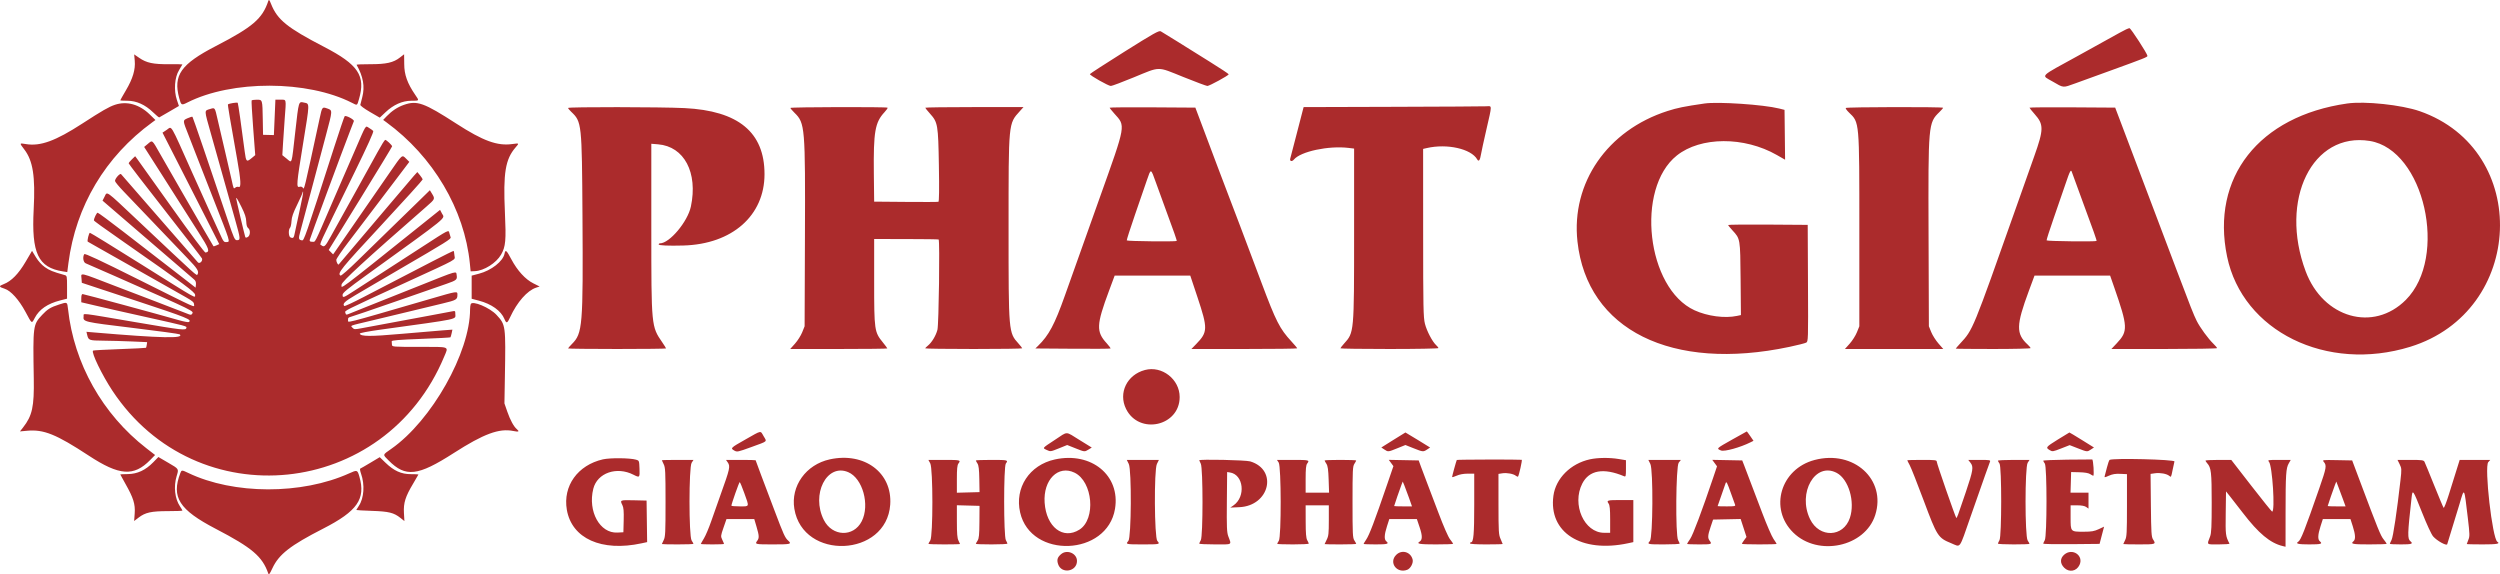 <svg width="283" height="65" viewBox="0 0 283 65" fill="none" xmlns="http://www.w3.org/2000/svg">
<path fill-rule="evenodd" clip-rule="evenodd" d="M30.374 0.105C29.7 2.121 28.626 3.045 24.427 5.218C20.468 7.267 19.589 8.517 20.287 11.107C20.507 11.924 20.542 11.943 21.203 11.607C26.247 9.05 34.817 9.067 39.858 11.646C40.464 11.956 40.415 11.983 40.641 11.207C41.404 8.573 40.562 7.316 36.694 5.309C32.506 3.137 31.396 2.239 30.684 0.446C30.495 -0.031 30.439 -0.092 30.374 0.105ZM239.938 3.711C239.414 4.01 237.32 5.17 235.286 6.287C230.73 8.793 231.054 8.467 232.355 9.227C233.617 9.966 233.498 9.955 234.894 9.448C235.503 9.227 237.29 8.578 238.865 8.008C242.789 6.585 243.1 6.461 243.091 6.324C243.074 6.073 241.221 3.213 241.061 3.191C240.968 3.177 240.463 3.412 239.938 3.711ZM127.284 5.854C125.153 7.193 123.395 8.333 123.377 8.387C123.332 8.521 125.466 9.731 125.748 9.731C125.874 9.731 127.035 9.296 128.329 8.763C131.41 7.496 130.937 7.501 133.939 8.709C135.337 9.271 136.568 9.731 136.675 9.731C136.907 9.731 139.091 8.537 139.091 8.41C139.091 8.362 138.112 7.714 136.915 6.971C135.717 6.227 134.04 5.18 133.187 4.644C132.335 4.108 131.529 3.613 131.398 3.544C131.194 3.438 130.59 3.777 127.284 5.854ZM15.253 6.871C15.343 7.869 15.038 8.895 14.257 10.22C13.904 10.82 13.614 11.332 13.614 11.358C13.614 11.384 13.976 11.405 14.419 11.405C15.446 11.406 16.433 11.849 17.327 12.713C17.673 13.048 17.987 13.308 18.025 13.29C18.062 13.273 18.579 12.975 19.174 12.627L20.254 11.996L20.023 11.312C19.657 10.23 19.766 8.752 20.27 7.938C20.48 7.6 20.651 7.308 20.651 7.29C20.651 7.272 19.967 7.262 19.13 7.268C17.347 7.282 16.587 7.121 15.767 6.555L15.188 6.156L15.253 6.871ZM45.279 6.505C44.552 7.084 43.724 7.272 41.909 7.268C41.039 7.266 40.343 7.295 40.364 7.332C41.116 8.661 41.317 9.796 41.012 10.988C40.911 11.382 40.811 11.774 40.789 11.861C40.766 11.952 41.215 12.287 41.87 12.668L42.991 13.319L43.626 12.718C44.535 11.855 45.543 11.406 46.564 11.405C47.495 11.405 47.479 11.429 47.005 10.738C46.112 9.438 45.759 8.448 45.759 7.25C45.759 6.642 45.752 6.144 45.745 6.144C45.738 6.144 45.528 6.306 45.279 6.505ZM28.483 11.376C28.453 11.424 28.533 12.836 28.661 14.512L28.893 17.56L28.5 17.887C27.91 18.378 27.853 18.327 27.703 17.175C27.322 14.234 26.963 11.726 26.912 11.642C26.861 11.56 25.912 11.712 25.804 11.82C25.763 11.861 26.062 13.64 26.848 18.041C27.269 20.399 27.317 21.276 27.017 21.162C26.911 21.12 26.748 21.149 26.657 21.226C26.441 21.405 26.448 21.421 26.222 20.373C26.114 19.88 25.779 18.427 25.477 17.145C25.175 15.863 24.8 14.255 24.644 13.573C24.308 12.105 24.353 12.168 23.758 12.346C23.107 12.541 23.101 12.391 23.871 15.113C24.252 16.461 24.895 18.747 25.301 20.194C25.706 21.641 26.302 23.759 26.624 24.9C27.236 27.066 27.246 27.189 26.814 27.189C26.577 27.189 26.472 26.959 25.816 25.007C23.695 18.701 21.842 13.276 21.788 13.222C21.755 13.188 21.508 13.261 21.239 13.382C20.664 13.642 20.66 13.577 21.361 15.351C21.634 16.042 21.958 16.875 22.081 17.205C22.205 17.533 23.118 19.874 24.111 22.406C26.139 27.573 26.071 27.355 25.655 27.404C25.407 27.433 25.313 27.357 25.133 26.985C24.883 26.467 22.898 22.09 21.782 19.596C19.171 13.759 19.487 14.293 18.878 14.697L18.395 15.017L19.686 17.546C20.396 18.937 21.841 21.775 22.897 23.854L24.817 27.633L24.508 27.774C24.338 27.852 24.184 27.9 24.166 27.881C24.148 27.863 23.637 26.986 23.028 25.933C22.421 24.882 21.27 22.891 20.472 21.51C19.673 20.128 18.631 18.312 18.155 17.474C17.184 15.763 17.275 15.837 16.726 16.294L16.318 16.633L18.276 19.701C19.353 21.388 20.448 23.11 20.711 23.528C20.973 23.945 21.747 25.161 22.431 26.229C23.688 28.191 23.798 28.503 23.262 28.592C23.165 28.608 21.585 26.493 19.424 23.45C17.403 20.607 15.649 18.147 15.524 17.983L15.299 17.684L14.933 18.035C14.733 18.227 14.568 18.433 14.568 18.492C14.568 18.551 16.422 20.964 18.689 23.854C20.954 26.745 22.834 29.177 22.866 29.259C22.975 29.547 22.6 29.906 22.404 29.7C22.311 29.602 20.34 27.342 18.025 24.678C15.711 22.015 13.767 19.781 13.706 19.716C13.58 19.579 13.019 20.207 13.018 20.485C13.018 20.58 13.461 21.118 14.003 21.681C14.545 22.244 16.142 23.915 17.552 25.392C18.961 26.87 20.625 28.61 21.248 29.257C22.364 30.419 22.551 30.722 22.358 31.061C22.256 31.243 22.501 31.465 15.523 24.887C11.879 21.453 12.15 21.647 11.838 22.261L11.607 22.713L16.671 27.074C19.457 29.472 21.844 31.527 21.976 31.639C22.142 31.78 22.205 31.956 22.18 32.203L22.142 32.563L21.111 31.759C20.544 31.317 19.337 30.382 18.427 29.681C17.519 28.98 15.518 27.434 13.981 26.243C12.445 25.054 11.127 24.08 11.053 24.08C10.94 24.08 10.632 24.714 10.632 24.947C10.632 25.011 11.566 25.687 14.091 27.448C20.895 32.194 22.082 33.074 22.082 33.37C22.082 33.775 22.519 34.021 16.036 29.952C12.881 27.972 10.245 26.352 10.178 26.352C10.067 26.352 9.84 27.284 9.934 27.357C9.957 27.375 10.459 27.66 11.05 27.992C13.583 29.417 16.56 31.101 18.862 32.412C19.551 32.804 20.531 33.36 21.039 33.646C21.777 34.062 21.963 34.223 21.963 34.445C21.963 34.81 22.625 35.106 15.746 31.672C11.246 29.425 9.609 28.66 9.538 28.772C9.331 29.101 9.428 29.702 9.708 29.81C9.855 29.866 11.345 30.519 13.018 31.258C22.251 35.342 21.956 35.197 21.74 35.539C21.659 35.668 21.556 35.661 21.176 35.5C20.92 35.391 19.316 34.772 17.61 34.123C15.904 33.473 13.864 32.694 13.077 32.391C8.875 30.771 9.174 30.839 9.224 31.515L9.261 32.013L15.373 34.033C21.249 35.974 21.791 36.194 21.365 36.458C21.298 36.499 20.775 36.397 20.202 36.231C18.125 35.63 9.488 33.287 9.347 33.287C9.257 33.287 9.201 33.467 9.201 33.752V34.217L10.781 34.587C12.398 34.965 13.285 35.166 16.417 35.864C21.19 36.928 21.138 36.915 21.101 37.108C21.042 37.423 20.731 37.389 15.338 36.469C8.834 35.359 9.507 35.435 9.464 35.798C9.39 36.436 9.392 36.437 14.986 37.115C17.872 37.464 20.284 37.794 20.345 37.848C20.899 38.337 18.319 38.282 10.716 37.639L9.785 37.56L9.867 37.905C10.015 38.525 10.079 38.548 11.69 38.564C12.519 38.572 13.975 38.612 14.926 38.654L16.655 38.729L16.614 39.027C16.591 39.192 16.554 39.346 16.53 39.37C16.507 39.394 15.161 39.462 13.54 39.521C11.918 39.579 10.563 39.654 10.53 39.688C10.316 39.902 11.549 42.451 12.725 44.229C22.251 58.617 43.593 56.427 50.28 40.376C50.781 39.171 51.02 39.267 47.488 39.267C44.472 39.267 44.386 39.26 44.369 39.027C44.359 38.896 44.345 38.721 44.339 38.639C44.33 38.525 45.123 38.459 47.633 38.364C49.451 38.295 50.961 38.214 50.989 38.185C51.016 38.155 51.078 37.947 51.126 37.723L51.213 37.316L50.156 37.393C49.574 37.435 47.471 37.613 45.482 37.789C41.903 38.104 40.834 38.1 40.727 37.769C40.703 37.695 41.628 37.517 43.044 37.32C52.321 36.035 51.538 36.202 51.541 35.515C51.543 35.19 51.522 35.175 51.156 35.25C50.942 35.294 49.775 35.513 48.561 35.737C45.032 36.388 41.891 36.971 40.96 37.15C40.155 37.304 40.083 37.301 39.9 37.098C39.662 36.834 39.456 36.911 42.061 36.29C43.176 36.024 45.108 35.559 46.355 35.257C47.602 34.955 49.29 34.547 50.108 34.352C51.662 33.98 51.778 33.914 51.78 33.377C51.782 32.934 51.824 32.928 48.704 33.836C38.44 36.818 39.452 36.561 39.401 36.202C39.373 36.009 39.445 35.928 39.699 35.866C39.883 35.821 42.207 35.028 44.864 34.103C47.521 33.178 50.082 32.287 50.557 32.123C51.669 31.737 51.774 31.649 51.697 31.165C51.616 30.654 51.951 30.56 47.39 32.379C45.181 33.26 42.611 34.284 41.68 34.654C40.748 35.024 39.801 35.405 39.576 35.499C39.188 35.662 39.161 35.658 39.1 35.425C39.026 35.141 38.602 35.354 45.938 31.981C52.094 29.15 51.493 29.486 51.443 28.916C51.42 28.657 51.382 28.426 51.359 28.402C51.337 28.378 50.256 28.91 48.956 29.584C47.657 30.258 45.842 31.197 44.924 31.673C44.005 32.149 42.309 33.029 41.155 33.629C40.001 34.229 39.021 34.684 38.978 34.641C38.733 34.395 39.011 34.123 40.236 33.407C40.968 32.98 41.839 32.467 42.172 32.269C42.505 32.071 43.877 31.267 45.222 30.483C50.56 27.375 51.083 27.048 51.014 26.865C50.977 26.768 50.914 26.559 50.874 26.401C50.772 25.993 50.892 25.933 47.768 27.959C46.204 28.973 44.119 30.322 43.135 30.956C42.151 31.59 40.813 32.454 40.163 32.877C38.839 33.737 38.781 33.758 38.781 33.372C38.781 33.153 39.314 32.713 41.494 31.138C51.05 24.233 50.362 24.796 50.031 24.169L49.814 23.757L47.782 25.384C37.98 33.227 38.662 32.715 38.662 32.228C38.662 31.899 41.32 29.453 48.284 23.377C49.253 22.53 49.26 22.515 48.91 21.939L48.662 21.533L47.389 22.778C46.689 23.463 45.257 24.857 44.207 25.875C43.156 26.894 41.482 28.526 40.487 29.503C39.488 30.486 38.622 31.244 38.551 31.2C38.152 30.953 38.543 30.468 43.135 25.522C45.726 22.729 47.844 20.389 47.841 20.32C47.839 20.25 47.703 20.032 47.54 19.835L47.242 19.476L46.858 19.898C46.647 20.13 45.186 21.848 43.612 23.715C41.103 26.69 38.496 29.768 38.343 29.936C38.262 30.024 38.069 29.665 38.067 29.422C38.066 29.303 38.669 28.415 39.407 27.45C40.826 25.596 41.68 24.471 44.555 20.673L46.334 18.324L45.969 17.959C45.503 17.492 45.558 17.446 44.132 19.512C43.465 20.479 42.209 22.292 41.343 23.542C40.475 24.792 39.397 26.354 38.946 27.013C38.494 27.672 38.031 28.343 37.916 28.504L37.708 28.797L37.459 28.547L37.21 28.297L40.799 22.479C42.772 19.278 44.387 16.618 44.387 16.566C44.387 16.434 43.742 15.829 43.605 15.832C43.543 15.833 43.163 16.439 42.762 17.177C42.359 17.916 41.132 20.134 40.034 22.107C38.936 24.08 37.762 26.192 37.426 26.801C36.803 27.929 36.704 28.019 36.37 27.757C36.159 27.591 35.826 28.32 40.146 19.491C41.614 16.49 42.325 14.916 42.251 14.827C42.189 14.754 41.977 14.598 41.778 14.481C41.34 14.223 41.517 13.939 40.153 17.085C39.583 18.4 38.939 19.88 38.722 20.373C38.505 20.867 37.979 22.077 37.553 23.064C35.514 27.787 35.727 27.368 35.358 27.368C35.107 27.368 35.033 27.317 35.059 27.162C35.09 26.973 38.755 17.076 39.633 14.813C39.836 14.287 40.028 13.793 40.058 13.714C40.125 13.541 39.148 13.02 39.017 13.159C38.967 13.214 38.431 14.792 37.828 16.667C34.504 26.999 34.416 27.251 34.177 27.209C33.788 27.141 33.769 27.025 34.004 26.169C34.13 25.71 34.697 23.587 35.264 21.449C35.831 19.312 36.567 16.541 36.901 15.291C37.659 12.45 37.657 12.494 37.059 12.284C36.468 12.077 36.47 12.074 36.176 13.438C34.364 21.813 34.444 21.477 34.287 21.261C34.195 21.136 34.061 21.096 33.9 21.148C33.526 21.266 33.564 20.814 34.313 16.228C35.071 11.579 35.066 11.747 34.436 11.617C33.788 11.482 33.83 11.34 33.417 14.988C32.987 18.78 33.087 18.473 32.456 17.965L31.96 17.565L32.038 16.249C32.081 15.525 32.166 14.265 32.228 13.45C32.405 11.118 32.441 11.286 31.757 11.286H31.175L31.09 13.288L31.004 15.291L30.39 15.276L29.776 15.261L29.747 13.542C29.708 11.255 29.718 11.286 29.065 11.286C28.775 11.286 28.513 11.326 28.483 11.376ZM13.018 11.861C12.326 12.092 11.562 12.531 9.32 13.986C6.283 15.956 4.576 16.578 2.939 16.311C2.177 16.187 2.182 16.17 2.755 16.923C3.734 18.211 4.008 19.968 3.813 23.699C3.554 28.676 4.308 30.276 7.126 30.724L7.615 30.801L7.746 29.781C8.577 23.331 11.927 17.71 17.246 13.841L17.596 13.587L16.949 12.955C15.778 11.812 14.355 11.416 13.018 11.861ZM45.734 11.867C45.017 12.116 44.367 12.542 43.784 13.148L43.373 13.575L43.73 13.835C49.032 17.71 52.58 23.707 53.187 29.82L53.276 30.717L53.751 30.695C54.791 30.649 56.175 29.775 56.725 28.817C57.24 27.922 57.304 27.21 57.156 24.038C56.95 19.58 57.206 18.018 58.366 16.684C58.791 16.195 58.794 16.198 57.984 16.307C56.288 16.538 54.699 15.958 51.663 13.998C47.982 11.624 47.224 11.351 45.734 11.867ZM192.944 11.717C190.624 12.056 189.893 12.204 188.769 12.564C181.957 14.745 177.842 20.703 178.568 27.335C179.663 37.345 189.22 42.093 202.576 39.263C203.478 39.072 204.324 38.858 204.456 38.787C204.691 38.661 204.694 38.556 204.664 32.057L204.633 25.456L200.13 25.424C197.654 25.407 195.627 25.428 195.627 25.471C195.627 25.513 195.846 25.786 196.114 26.077C197.003 27.044 196.995 26.997 197.036 31.577L197.073 35.666L196.618 35.762C195.239 36.055 193.285 35.795 191.819 35.124C186.401 32.643 185.112 21.358 189.817 17.604C192.509 15.456 197.443 15.433 201.146 17.551L202.072 18.081L202.041 15.258L202.009 12.437L201.413 12.287C199.624 11.839 194.479 11.493 192.944 11.717ZM265.702 11.716C255.704 13.146 250.251 20.096 252.106 29.043C253.859 37.499 263.376 42.183 272.853 39.252C285.828 35.24 286.553 16.99 273.911 12.586C271.859 11.871 267.697 11.43 265.702 11.716ZM157.673 12.093L147.569 12.124L147.452 12.572C147.388 12.818 147.064 14.069 146.733 15.351C146.401 16.634 146.096 17.804 146.056 17.952C145.971 18.258 146.246 18.332 146.469 18.063C147.229 17.145 150.391 16.471 152.659 16.744L153.285 16.82L153.284 26.399C153.283 37.714 153.291 37.628 152.147 38.898C151.92 39.149 151.734 39.389 151.734 39.43C151.734 39.472 154.23 39.506 157.281 39.506C160.331 39.506 162.827 39.46 162.827 39.404C162.827 39.349 162.715 39.201 162.577 39.077C162.149 38.689 161.513 37.477 161.303 36.65C161.124 35.941 161.102 34.865 161.1 26.357L161.097 16.856L161.515 16.76C163.81 16.231 166.533 16.843 167.218 18.041C167.394 18.349 167.54 18.151 167.651 17.457C167.694 17.187 167.968 15.928 168.26 14.661C168.915 11.817 168.914 11.996 168.284 12.032C168.005 12.049 163.23 12.076 157.673 12.093ZM64.306 12.22C64.306 12.273 64.472 12.475 64.675 12.668C65.851 13.788 65.871 13.967 65.936 24.379C66.015 36.965 65.952 37.728 64.739 38.944C64.501 39.183 64.306 39.407 64.306 39.442C64.306 39.477 66.802 39.506 69.852 39.506C72.903 39.506 75.398 39.478 75.398 39.443C75.398 39.409 75.206 39.099 74.971 38.757C73.725 36.941 73.731 36.999 73.729 25.828L73.729 16.275L74.491 16.337C77.454 16.575 79.02 19.541 78.209 23.379C77.844 25.101 75.788 27.548 74.704 27.548C74.627 27.548 74.564 27.602 74.564 27.668C74.564 27.791 75.667 27.84 77.366 27.792C82.877 27.637 86.543 24.411 86.543 19.716C86.543 14.975 83.589 12.535 77.486 12.236C74.769 12.103 64.306 12.09 64.306 12.22ZM89.473 12.218C89.473 12.27 89.684 12.52 89.942 12.773C91.131 13.936 91.165 14.341 91.119 26.917L91.082 36.935L90.808 37.617C90.656 37.992 90.29 38.57 89.992 38.902L89.451 39.506H94.948C97.972 39.506 100.446 39.478 100.446 39.444C100.446 39.41 100.215 39.099 99.933 38.752C98.983 37.582 98.955 37.386 98.955 31.876V27.056L102.581 27.061C104.575 27.063 106.228 27.086 106.254 27.112C106.401 27.26 106.273 36.74 106.117 37.336C105.937 38.018 105.469 38.786 105.016 39.143C104.864 39.263 104.74 39.393 104.74 39.433C104.74 39.473 107.209 39.506 110.227 39.506C113.245 39.506 115.714 39.472 115.714 39.43C115.714 39.389 115.528 39.149 115.301 38.898C114.166 37.639 114.17 37.68 114.17 25.814C114.17 13.774 114.146 14.025 115.443 12.586L115.86 12.122H110.3C107.242 12.122 104.74 12.155 104.74 12.195C104.74 12.234 104.981 12.536 105.276 12.864C106.162 13.852 106.204 14.098 106.282 18.744C106.327 21.427 106.309 22.811 106.23 22.842C106.163 22.867 104.499 22.874 102.532 22.856L98.955 22.825L98.919 19.656C98.867 14.91 99.05 13.853 100.128 12.698C100.355 12.455 100.51 12.226 100.473 12.19C100.367 12.084 89.473 12.112 89.473 12.218ZM125.613 12.193C125.613 12.234 125.851 12.532 126.141 12.856C127.436 14.299 127.494 13.965 124.481 22.406C123.257 25.837 122.451 28.102 120.543 33.467C119.38 36.741 118.731 37.958 117.511 39.147L117.204 39.446L121.427 39.477C123.75 39.495 125.676 39.482 125.708 39.45C125.741 39.417 125.549 39.154 125.283 38.864C124.07 37.545 124.103 36.781 125.537 32.929L126.181 31.195H130.46H134.738L135.554 33.644C136.736 37.19 136.726 37.592 135.418 38.937L134.866 39.506H140.855C144.149 39.506 146.844 39.473 146.844 39.432C146.844 39.392 146.551 39.041 146.192 38.653C144.863 37.213 144.45 36.401 142.789 31.972C141.235 27.824 139.257 22.594 138.924 21.748C138.768 21.354 138.288 20.09 137.856 18.938C137.424 17.787 136.676 15.796 136.193 14.514L135.315 12.183L130.465 12.151C127.796 12.134 125.613 12.153 125.613 12.193ZM208.938 12.223C208.904 12.279 209.066 12.507 209.3 12.732C210.503 13.889 210.477 13.603 210.477 26.113V36.935L210.202 37.617C210.051 37.992 209.684 38.57 209.386 38.902L208.845 39.506H214.412H219.978L219.43 38.878C219.128 38.533 218.762 37.954 218.615 37.592L218.349 36.935L218.313 26.591C218.27 14.047 218.282 13.911 219.541 12.686C219.771 12.462 219.959 12.243 219.959 12.2C219.959 12.084 209.01 12.107 208.938 12.223ZM229.74 12.192C229.74 12.231 230.003 12.56 230.325 12.922C231.365 14.09 231.359 14.642 230.278 17.683C229.975 18.538 229.089 21.04 228.31 23.243C223.254 37.543 223.354 37.297 221.878 38.898C221.61 39.188 221.391 39.444 221.391 39.465C221.391 39.488 223.296 39.506 225.625 39.506C227.954 39.506 229.86 39.461 229.86 39.407C229.86 39.353 229.718 39.178 229.545 39.018C228.199 37.78 228.218 36.839 229.666 32.929L230.308 31.195H234.587H238.865L239.323 32.51C240.882 36.989 240.906 37.495 239.628 38.849L239.009 39.506H244.99C248.28 39.506 250.971 39.462 250.971 39.409C250.971 39.356 250.779 39.128 250.545 38.901C249.972 38.348 249.04 37.072 248.671 36.333C248.326 35.644 247.974 34.755 246.375 30.521C245.744 28.853 244.528 25.631 243.67 23.363C242.108 19.228 240.935 16.128 239.961 13.557L239.439 12.183L234.59 12.151C231.923 12.134 229.74 12.152 229.74 12.192ZM268.264 15.957C274.423 16.959 277.175 29.1 272.34 33.947C268.669 37.627 262.98 36.006 261.003 30.717C257.97 22.605 261.76 14.9 268.264 15.957ZM130.841 20.642C131.106 21.383 131.571 22.66 131.874 23.483C132.908 26.279 133.241 27.234 133.2 27.276C133.105 27.371 127.582 27.31 127.55 27.214C127.53 27.157 127.949 25.849 128.48 24.31C129.011 22.769 129.616 21.012 129.825 20.404C130.297 19.032 130.261 19.023 130.841 20.642ZM234.546 19.506C234.581 19.621 235.047 20.9 235.583 22.346C237.02 26.233 237.373 27.23 237.327 27.276C237.23 27.373 231.708 27.309 231.676 27.211C231.656 27.152 232.013 26.033 232.469 24.725C232.925 23.417 233.53 21.66 233.814 20.822C234.332 19.293 234.43 19.118 234.546 19.506ZM33.963 23.616C33.735 24.628 33.485 25.791 33.406 26.203C33.261 26.959 33.225 27.008 32.886 26.878C32.665 26.792 32.624 25.996 32.831 25.788C32.905 25.715 32.98 25.374 32.998 25.03C33.023 24.566 33.187 24.092 33.64 23.174C33.975 22.495 34.248 21.875 34.248 21.795C34.248 21.715 34.277 21.677 34.312 21.713C34.347 21.748 34.19 22.604 33.963 23.616ZM27.341 23.442C27.722 24.206 27.863 24.636 27.876 25.077C27.889 25.475 27.961 25.723 28.09 25.817C28.372 26.024 28.343 26.672 28.044 26.832C27.863 26.929 27.793 26.923 27.757 26.806C27.644 26.439 26.734 22.574 26.734 22.462C26.734 22.283 26.879 22.518 27.341 23.442ZM2.904 29.626C2.098 31 1.284 31.832 0.425 32.162C-0.167 32.388 -0.15 32.469 0.533 32.688C1.23 32.911 2.148 33.933 2.889 35.31C3.642 36.708 3.576 36.666 3.942 35.974C4.45 35.014 5.388 34.371 6.815 34.008L7.59 33.81V32.513C7.59 31.23 7.587 31.214 7.293 31.131C5.974 30.76 5.594 30.607 5.079 30.24C4.715 29.981 4.324 29.548 4.058 29.108L3.627 28.395L2.904 29.626ZM57.113 28.718C56.941 29.58 55.619 30.618 54.227 30.982L53.392 31.202V32.51V33.819L54.203 34.032C55.643 34.41 56.714 35.177 57.102 36.108C57.33 36.654 57.416 36.626 57.755 35.892C58.538 34.199 59.683 32.896 60.677 32.567L61.086 32.432L60.373 32.075C59.467 31.621 58.568 30.637 57.886 29.354C57.328 28.303 57.214 28.21 57.113 28.718ZM6.696 34.469C5.727 34.782 5.376 34.997 4.774 35.642C3.732 36.759 3.722 36.83 3.823 42.854C3.877 46.037 3.652 47.062 2.613 48.386L2.26 48.836L3.077 48.761C4.95 48.59 6.365 49.161 10.036 51.57C13.512 53.852 15.139 53.969 17.003 52.072L17.557 51.507L16.57 50.742C11.604 46.89 8.369 41.144 7.701 34.991C7.61 34.16 7.625 34.168 6.696 34.469ZM53.288 34.427C53.247 34.534 53.213 34.797 53.213 35.01C53.213 39.903 48.863 47.609 44.297 50.806C43.278 51.519 43.298 51.429 43.999 52.131C45.917 54.055 47.297 53.896 51.362 51.287C54.754 49.11 56.507 48.46 58.102 48.788C58.724 48.916 58.837 48.857 58.505 48.58C58.16 48.294 57.754 47.547 57.424 46.593L57.102 45.663L57.152 42.734C57.254 36.812 57.249 36.78 56.207 35.647C55.452 34.825 53.455 33.99 53.288 34.427ZM129.609 41.883C127.571 42.422 126.571 44.485 127.471 46.295C128.947 49.264 133.54 48.243 133.538 44.946C133.538 42.934 131.534 41.373 129.609 41.883ZM84.406 49.736C82.681 50.712 82.658 50.735 83.12 51.002C83.436 51.184 83.514 51.168 85.053 50.607C86.974 49.907 86.827 50.036 86.441 49.376C86.056 48.718 86.269 48.681 84.406 49.736ZM196.075 49.764C194.265 50.782 194.276 50.77 194.816 50.994C195.194 51.151 197.013 50.647 198.165 50.066L198.496 49.9L198.129 49.366C197.928 49.073 197.752 48.835 197.739 48.837C197.726 48.84 196.977 49.257 196.075 49.764ZM119.45 49.768C117.934 50.765 117.99 50.697 118.492 50.938C118.907 51.136 118.93 51.133 119.86 50.757L120.805 50.375L121.721 50.739C122.801 51.169 122.763 51.166 123.226 50.884L123.588 50.663L122.202 49.807C120.561 48.794 120.924 48.799 119.45 49.768ZM157.718 49.808L156.366 50.656L156.704 50.879C157.14 51.168 157.123 51.169 158.187 50.74L159.093 50.375L160.009 50.739C161.083 51.167 161.114 51.17 161.552 50.881L161.888 50.659L160.503 49.805C159.742 49.336 159.108 48.954 159.094 48.956C159.08 48.958 158.461 49.342 157.718 49.808ZM232.933 49.764C231.572 50.617 231.541 50.659 232.03 50.957C232.331 51.139 232.394 51.13 233.316 50.768L234.286 50.388L235.203 50.745C236.286 51.168 236.265 51.166 236.698 50.879L237.037 50.656L235.668 49.804C234.915 49.335 234.28 48.955 234.256 48.957C234.232 48.961 233.638 49.324 232.933 49.764ZM17.352 52.325C16.482 53.219 15.55 53.654 14.479 53.666C14.003 53.671 13.615 53.689 13.614 53.706C13.614 53.723 13.883 54.212 14.212 54.792C15.1 56.358 15.324 57.078 15.247 58.121L15.184 58.98L15.694 58.59C16.454 58.009 17.127 57.86 19.011 57.86C19.913 57.86 20.651 57.832 20.651 57.799C20.651 57.765 20.526 57.55 20.373 57.32C19.789 56.448 19.638 55.081 19.994 53.904C20.25 53.059 20.277 53.103 19.052 52.388L17.929 51.733L17.352 52.325ZM41.929 52.384C41.348 52.732 40.83 53.03 40.776 53.048C40.724 53.066 40.766 53.322 40.87 53.617C41.312 54.866 41.206 56.4 40.618 57.269C40.46 57.502 40.331 57.71 40.331 57.731C40.331 57.753 41.124 57.798 42.091 57.83C44.02 57.895 44.58 58.033 45.332 58.63L45.778 58.984L45.726 58.064C45.662 56.935 45.889 56.212 46.765 54.752C47.097 54.199 47.369 53.731 47.368 53.711C47.368 53.691 46.98 53.675 46.504 53.675C45.422 53.675 44.594 53.301 43.641 52.383L42.986 51.752L41.929 52.384ZM68.249 51.999C65.396 52.651 63.705 55.011 64.165 57.7C64.724 60.965 68.101 62.483 72.628 61.503L73.256 61.367L73.224 59.016L73.192 56.665L71.731 56.631C70.183 56.595 70.168 56.603 70.452 57.175C70.592 57.455 70.628 57.866 70.602 58.897L70.568 60.252L69.888 60.287C67.901 60.392 66.521 57.881 67.161 55.327C67.611 53.533 69.807 52.766 71.71 53.74C72.41 54.097 72.43 54.076 72.392 53.056C72.357 52.149 72.352 52.136 71.999 52.035C71.305 51.836 69.059 51.815 68.249 51.999ZM93.934 51.999C91.236 52.588 89.494 55.017 89.92 57.597C90.893 63.486 100.351 63.075 100.773 57.126C101.028 53.52 97.858 51.143 93.934 51.999ZM119.418 52.008C116.531 52.636 114.836 55.22 115.48 58.015C116.695 63.3 125.336 62.963 126.22 57.596C126.842 53.82 123.544 51.111 119.418 52.008ZM179.973 51.996C177.795 52.475 176.116 54.15 175.848 56.112C175.279 60.279 178.988 62.638 184.308 61.494L184.893 61.368V58.987V56.605H183.481C181.94 56.605 181.835 56.636 182.094 57.006C182.225 57.194 182.269 57.636 182.269 58.784V60.312H181.591C179.329 60.312 177.903 57.111 179.111 54.744C179.891 53.215 181.516 52.93 183.849 53.912C184.038 53.992 184.058 53.908 184.058 53.048V52.096L183.23 51.959C182.188 51.786 180.861 51.802 179.973 51.996ZM205.42 52.067C201.553 53.082 200.231 57.583 203.003 60.296C205.814 63.047 211.128 61.906 212.275 58.304C213.556 54.281 209.846 50.905 205.42 52.067ZM164.909 52.069C164.854 52.159 164.378 53.885 164.378 53.996C164.378 54.043 164.605 53.978 164.884 53.852C165.209 53.704 165.66 53.62 166.137 53.618L166.883 53.616V57.125C166.883 60.487 166.804 61.388 166.513 61.388C166.454 61.388 166.405 61.442 166.405 61.508C166.405 61.582 167.101 61.627 168.254 61.627C169.271 61.627 170.103 61.606 170.103 61.58C170.103 61.554 169.996 61.299 169.867 61.013C169.649 60.533 169.631 60.22 169.628 57.069L169.626 53.646L170.073 53.576C170.577 53.496 171.332 53.637 171.6 53.86C171.698 53.941 171.806 53.98 171.841 53.946C171.945 53.841 172.341 52.062 172.263 52.05C171.909 52 164.942 52.017 164.909 52.069ZM234.004 52.032C232.512 52.051 231.292 52.105 231.295 52.153C231.297 52.201 231.377 52.345 231.473 52.473C231.729 52.812 231.725 60.7 231.47 61.149C231.376 61.313 231.297 61.489 231.295 61.539C231.292 61.59 232.727 61.617 234.481 61.599L237.672 61.567L237.926 60.592L238.182 59.618L237.569 59.904C237.07 60.137 236.762 60.19 235.905 60.191C234.368 60.193 234.392 60.218 234.392 58.573V57.203H235.14C235.625 57.203 235.983 57.268 236.155 57.389L236.419 57.575V56.671V55.768H235.402H234.383L234.418 54.602L234.451 53.436L235.386 53.459C235.999 53.474 236.417 53.545 236.604 53.668C236.76 53.771 236.92 53.855 236.957 53.855C237.08 53.855 236.96 52.021 236.837 52.01C236.771 52.004 235.497 52.014 234.004 52.032ZM238.805 52.061C238.752 52.094 238.619 52.471 238.511 52.898C238.404 53.326 238.289 53.768 238.255 53.881C238.201 54.068 238.245 54.064 238.739 53.845C239.139 53.668 239.48 53.614 240.028 53.639L240.773 53.675V57.203C240.773 60.328 240.749 60.777 240.564 61.138C240.45 61.361 240.355 61.563 240.355 61.586C240.355 61.608 241.16 61.627 242.144 61.627C244.042 61.627 244.085 61.612 243.725 61.061C243.541 60.778 243.512 60.333 243.48 57.193L243.444 53.645L243.957 53.572C244.52 53.492 245.271 53.627 245.55 53.86C245.774 54.046 245.767 54.058 245.94 53.197C246.018 52.802 246.112 52.372 246.148 52.24C246.21 52.011 239.167 51.839 238.805 52.061ZM74.922 52.103C74.922 52.125 75.015 52.327 75.13 52.551C75.316 52.914 75.339 53.378 75.339 56.844C75.339 60.31 75.316 60.775 75.13 61.138C75.015 61.361 74.922 61.563 74.922 61.586C74.922 61.608 75.727 61.627 76.711 61.627C77.695 61.627 78.5 61.598 78.5 61.563C78.5 61.528 78.405 61.356 78.291 61.18C77.97 60.69 77.973 52.875 78.294 52.385L78.505 52.061H76.713C75.727 52.061 74.922 52.08 74.922 52.103ZM82.369 52.327C82.692 52.789 82.641 53.017 81.546 56.067C81.239 56.922 80.773 58.24 80.512 58.997C80.251 59.753 79.88 60.631 79.686 60.947C79.492 61.265 79.334 61.547 79.334 61.575C79.334 61.604 79.925 61.627 80.647 61.627C81.368 61.627 81.959 61.602 81.959 61.572C81.959 61.541 81.871 61.331 81.763 61.104C81.573 60.706 81.579 60.658 81.903 59.724L82.238 58.757H83.811H85.383L85.639 59.624C85.941 60.647 85.955 60.904 85.719 61.216C85.42 61.613 85.485 61.627 87.505 61.627C89.519 61.627 89.657 61.593 89.222 61.198C88.862 60.871 88.716 60.551 87.681 57.81C87.17 56.457 86.479 54.627 86.144 53.744C85.81 52.862 85.537 52.121 85.537 52.1C85.537 52.078 84.782 52.061 83.86 52.061H82.183L82.369 52.327ZM105.304 52.45C105.624 53.038 105.626 60.69 105.307 61.18C105.192 61.356 105.098 61.528 105.098 61.563C105.098 61.598 105.903 61.627 106.887 61.627C107.871 61.627 108.676 61.606 108.676 61.581C108.676 61.556 108.596 61.381 108.498 61.192C108.362 60.932 108.319 60.41 108.319 59.023L108.318 57.194L109.6 57.229L110.883 57.263L110.871 59.08C110.861 60.552 110.821 60.955 110.662 61.199C110.554 61.364 110.465 61.528 110.465 61.563C110.465 61.598 111.27 61.627 112.254 61.627C113.238 61.627 114.042 61.587 114.039 61.537C114.037 61.488 113.958 61.313 113.864 61.149C113.609 60.7 113.605 52.812 113.861 52.473C114.158 52.078 114.093 52.061 112.254 52.061C111.27 52.061 110.465 52.09 110.465 52.125C110.465 52.16 110.548 52.316 110.65 52.471C110.786 52.68 110.84 53.132 110.858 54.231L110.883 55.708L109.6 55.742L108.318 55.776V54.24C108.318 53.075 108.36 52.649 108.493 52.473C108.791 52.078 108.726 52.061 106.884 52.061H105.092L105.304 52.45ZM127.779 52.524C128.111 53.196 128.068 60.861 127.73 61.236C127.389 61.614 127.445 61.627 129.37 61.627C131.295 61.627 131.352 61.614 131.011 61.236C130.673 60.861 130.629 53.196 130.961 52.524L131.189 52.061H129.37H127.551L127.779 52.524ZM135.752 52.107C135.752 52.133 135.832 52.307 135.93 52.496C136.188 52.991 136.188 60.697 135.931 61.149C135.837 61.313 135.758 61.488 135.756 61.537C135.753 61.587 136.563 61.627 137.554 61.627C139.573 61.627 139.416 61.726 139.037 60.694C138.879 60.26 138.854 59.64 138.881 56.807L138.912 53.436L139.21 53.479C140.779 53.702 141.057 56.23 139.621 57.218L139.27 57.46L140.295 57.413C143.715 57.259 144.682 53.183 141.523 52.23C141.011 52.076 135.752 51.964 135.752 52.107ZM144.749 52.365C145.039 52.809 145.052 60.772 144.764 61.215C144.662 61.371 144.578 61.528 144.578 61.563C144.578 61.598 145.383 61.627 146.367 61.627C147.351 61.627 148.154 61.587 148.152 61.537C148.15 61.488 148.071 61.313 147.977 61.149C147.851 60.927 147.805 60.381 147.803 59.026L147.798 57.203H149.11H150.423V58.911C150.423 60.384 150.39 60.685 150.184 61.089C150.053 61.347 149.945 61.574 149.945 61.593C149.945 61.612 150.75 61.627 151.734 61.627C152.718 61.627 153.523 61.598 153.523 61.563C153.523 61.528 153.43 61.356 153.315 61.18C153.126 60.892 153.106 60.468 153.106 56.844C153.106 53.221 153.126 52.796 153.315 52.509C153.43 52.333 153.523 52.16 153.523 52.125C153.523 52.09 152.718 52.061 151.734 52.061C150.75 52.061 149.945 52.09 149.945 52.125C149.945 52.16 150.037 52.329 150.149 52.501C150.305 52.74 150.365 53.16 150.402 54.29L150.451 55.768H149.124H147.798V54.236C147.798 53.075 147.841 52.649 147.974 52.473C148.271 52.078 148.206 52.061 146.353 52.061H144.551L144.749 52.365ZM157.472 52.41L157.734 52.767L157.047 54.776C155.585 59.045 155.013 60.551 154.647 61.092C154.488 61.326 154.359 61.543 154.359 61.572C154.359 61.602 154.976 61.627 155.73 61.627C157.077 61.627 157.281 61.566 156.923 61.268C156.673 61.061 156.7 60.527 157.006 59.573L157.268 58.757H158.829H160.389L160.711 59.714C161.031 60.669 161.025 61.115 160.687 61.323C160.307 61.559 160.721 61.627 162.528 61.627C163.611 61.627 164.497 61.597 164.497 61.56C164.497 61.524 164.339 61.295 164.147 61.052C163.937 60.787 163.41 59.585 162.828 58.04C162.294 56.626 161.701 55.066 161.511 54.572C161.32 54.079 161.036 53.325 160.88 52.898L160.596 52.121L158.903 52.088L157.209 52.055L157.472 52.41ZM186.821 52.524C187.153 53.196 187.109 60.861 186.771 61.236C186.43 61.613 186.487 61.627 188.352 61.627C189.336 61.627 190.139 61.587 190.137 61.537C190.135 61.488 190.056 61.313 189.962 61.149C189.648 60.598 189.709 52.786 190.03 52.376L190.278 52.061H188.435H186.592L186.821 52.524ZM194.097 52.42L194.366 52.786L193.934 54.068C192.678 57.794 191.644 60.547 191.329 61.003C191.135 61.284 190.976 61.54 190.976 61.571C190.976 61.602 191.593 61.627 192.347 61.627C193.766 61.627 193.83 61.605 193.536 61.216C193.296 60.898 193.315 60.615 193.641 59.647L193.92 58.817L195.481 58.784L197.042 58.751L197.373 59.768L197.703 60.786L197.441 61.142C197.296 61.338 197.178 61.527 197.178 61.562C197.178 61.598 198.063 61.627 199.146 61.627C200.228 61.627 201.114 61.602 201.114 61.571C201.114 61.54 200.954 61.284 200.758 61.003C200.562 60.721 199.996 59.415 199.498 58.1C198.108 54.421 197.661 53.244 197.431 52.659L197.22 52.121L195.524 52.088L193.827 52.055L194.097 52.42ZM215.904 52.105C215.904 52.131 216.032 52.386 216.187 52.674C216.343 52.962 217.052 54.757 217.764 56.665C219.279 60.721 219.384 60.884 220.88 61.495C221.99 61.948 221.734 62.298 223.057 58.518C224.66 53.941 225.167 52.507 225.265 52.27C225.345 52.078 225.246 52.061 224.079 52.061H222.805L223.052 52.376C223.425 52.85 223.367 53.215 222.528 55.711C221.597 58.477 221.519 58.687 221.447 58.614C221.336 58.503 219.244 52.482 219.244 52.274C219.244 52.08 219.096 52.061 217.574 52.061C216.656 52.061 215.904 52.081 215.904 52.105ZM226.165 52.151C226.168 52.2 226.248 52.345 226.344 52.473C226.601 52.812 226.597 60.7 226.341 61.149C226.247 61.313 226.168 61.488 226.166 61.537C226.164 61.587 226.967 61.627 227.951 61.627C228.935 61.627 229.74 61.598 229.74 61.563C229.74 61.528 229.646 61.356 229.531 61.18C229.211 60.689 229.213 52.875 229.534 52.385L229.746 52.061H227.954C226.968 52.061 226.163 52.101 226.165 52.151ZM249.659 52.141C249.659 52.185 249.745 52.316 249.849 52.433C250.305 52.937 250.364 53.45 250.364 56.904C250.364 59.612 250.329 60.343 250.183 60.73C249.811 61.709 249.724 61.627 251.146 61.627C251.848 61.627 252.401 61.587 252.376 61.537C251.932 60.673 251.92 60.572 251.952 58.087L251.985 55.626L252.462 56.222C252.725 56.549 253.367 57.374 253.889 58.056C255.67 60.379 256.979 61.471 258.396 61.813L258.724 61.892L258.727 58.023C258.73 53.669 258.773 53.002 259.09 52.45L259.312 52.061H257.986C256.732 52.061 256.669 52.072 256.845 52.27C257.232 52.707 257.565 57.942 257.203 57.913C257.154 57.909 256.094 56.592 254.847 54.985L252.582 52.064L251.12 52.062C250.316 52.062 249.659 52.097 249.659 52.141ZM263.038 52.267C263.401 52.69 263.365 52.911 262.549 55.261C260.882 60.063 260.456 61.142 260.157 61.327C259.808 61.543 260.159 61.627 261.408 61.627C262.754 61.627 262.958 61.566 262.601 61.268C262.351 61.061 262.377 60.527 262.684 59.573L262.946 58.757H264.509H266.072L266.334 59.573C266.64 60.527 266.667 61.061 266.417 61.268C266.045 61.577 266.292 61.627 268.206 61.627C269.288 61.627 270.174 61.597 270.174 61.56C270.174 61.524 270.015 61.295 269.821 61.052C269.48 60.626 269.186 59.904 267.186 54.572L266.266 52.121L264.561 52.088C262.936 52.056 262.864 52.064 263.038 52.267ZM271.64 52.553C271.87 53.02 271.875 53.111 271.732 54.376C271.341 57.847 270.904 60.775 270.725 61.12C270.619 61.327 270.532 61.525 270.532 61.562C270.532 61.597 271.095 61.627 271.785 61.627C273.011 61.627 273.211 61.562 272.866 61.275C272.513 60.981 272.525 60.524 272.991 56.336C273.101 55.349 273.139 55.404 274.169 57.997C274.716 59.375 275.238 60.502 275.433 60.724C275.869 61.222 276.955 61.824 277.025 61.605C277.232 60.96 278.138 57.998 278.426 57.024C278.981 55.145 278.935 55.063 279.362 58.669C279.577 60.483 279.582 60.713 279.419 61.105C279.32 61.342 279.239 61.557 279.239 61.582C279.239 61.607 280.045 61.627 281.029 61.627C282.656 61.627 283.064 61.554 282.701 61.33C282.133 60.978 281.205 52.834 281.673 52.314L281.9 52.061H280.168H278.437L278.072 53.227C277.871 53.868 277.483 55.111 277.208 55.989C276.935 56.867 276.67 57.54 276.619 57.484C276.569 57.428 276.086 56.279 275.545 54.931C275.004 53.583 274.512 52.385 274.451 52.27C274.355 52.088 274.149 52.061 272.869 52.061H271.397L271.64 52.553ZM20.413 53.553C19.375 56.291 20.272 57.701 24.433 59.868C28.541 62.008 29.704 62.997 30.367 64.916C30.433 65.109 30.523 64.995 30.84 64.317C31.577 62.744 32.854 61.749 36.597 59.833C40.447 57.861 41.404 56.491 40.688 53.974C40.463 53.182 40.437 53.173 39.536 53.581C34.152 56.016 26.446 55.998 21.314 53.539C20.584 53.189 20.552 53.189 20.413 53.553ZM96.007 53.443C97.655 54.132 98.492 57.157 97.547 59.009C96.618 60.829 94.216 60.748 93.26 58.865C91.79 55.965 93.582 52.427 96.007 53.443ZM121.64 53.507C123.71 54.511 124.077 58.756 122.198 59.951C120.338 61.133 118.437 59.663 118.252 56.897C118.079 54.311 119.783 52.606 121.64 53.507ZM207.916 53.531C209.267 54.248 210.015 56.793 209.41 58.619C208.675 60.838 205.951 60.929 204.9 58.769C203.447 55.786 205.487 52.244 207.916 53.531ZM84.254 55.818C84.833 57.428 84.869 57.322 83.748 57.322C83.223 57.322 82.794 57.288 82.794 57.245C82.794 57.057 83.669 54.572 83.735 54.574C83.775 54.574 84.009 55.135 84.254 55.818ZM159.491 56.336L159.838 57.322H158.828C158.272 57.322 157.817 57.306 157.817 57.285C157.817 57.227 158.491 55.271 158.648 54.871L158.79 54.513L158.967 54.931C159.064 55.161 159.299 55.793 159.491 56.336ZM195.962 55.887C196.16 56.446 196.359 56.998 196.404 57.113C196.48 57.303 196.392 57.322 195.461 57.322C194.897 57.322 194.435 57.309 194.435 57.293C194.435 57.269 194.94 55.819 195.341 54.692C195.428 54.448 195.507 54.6 195.962 55.887ZM265.224 56.515L265.518 57.322H264.506C263.95 57.322 263.495 57.306 263.495 57.285C263.495 57.225 264.171 55.264 264.327 54.871L264.469 54.513L264.7 55.11C264.828 55.439 265.063 56.072 265.224 56.515ZM120.111 62.734C119.699 63.087 119.615 63.371 119.776 63.86C120.154 65.01 121.915 64.714 121.915 63.5C121.915 62.639 120.783 62.158 120.111 62.734ZM158.047 62.814C157.181 63.682 158.119 64.95 159.295 64.502C159.677 64.356 160.008 63.73 159.909 63.338C159.691 62.464 158.679 62.179 158.047 62.814ZM233.686 62.773C233.185 63.196 233.178 63.776 233.667 64.267C234.226 64.827 235.057 64.677 235.399 63.956C235.903 62.893 234.605 61.998 233.686 62.773Z" fill="#AB2B2C"/>
</svg>
